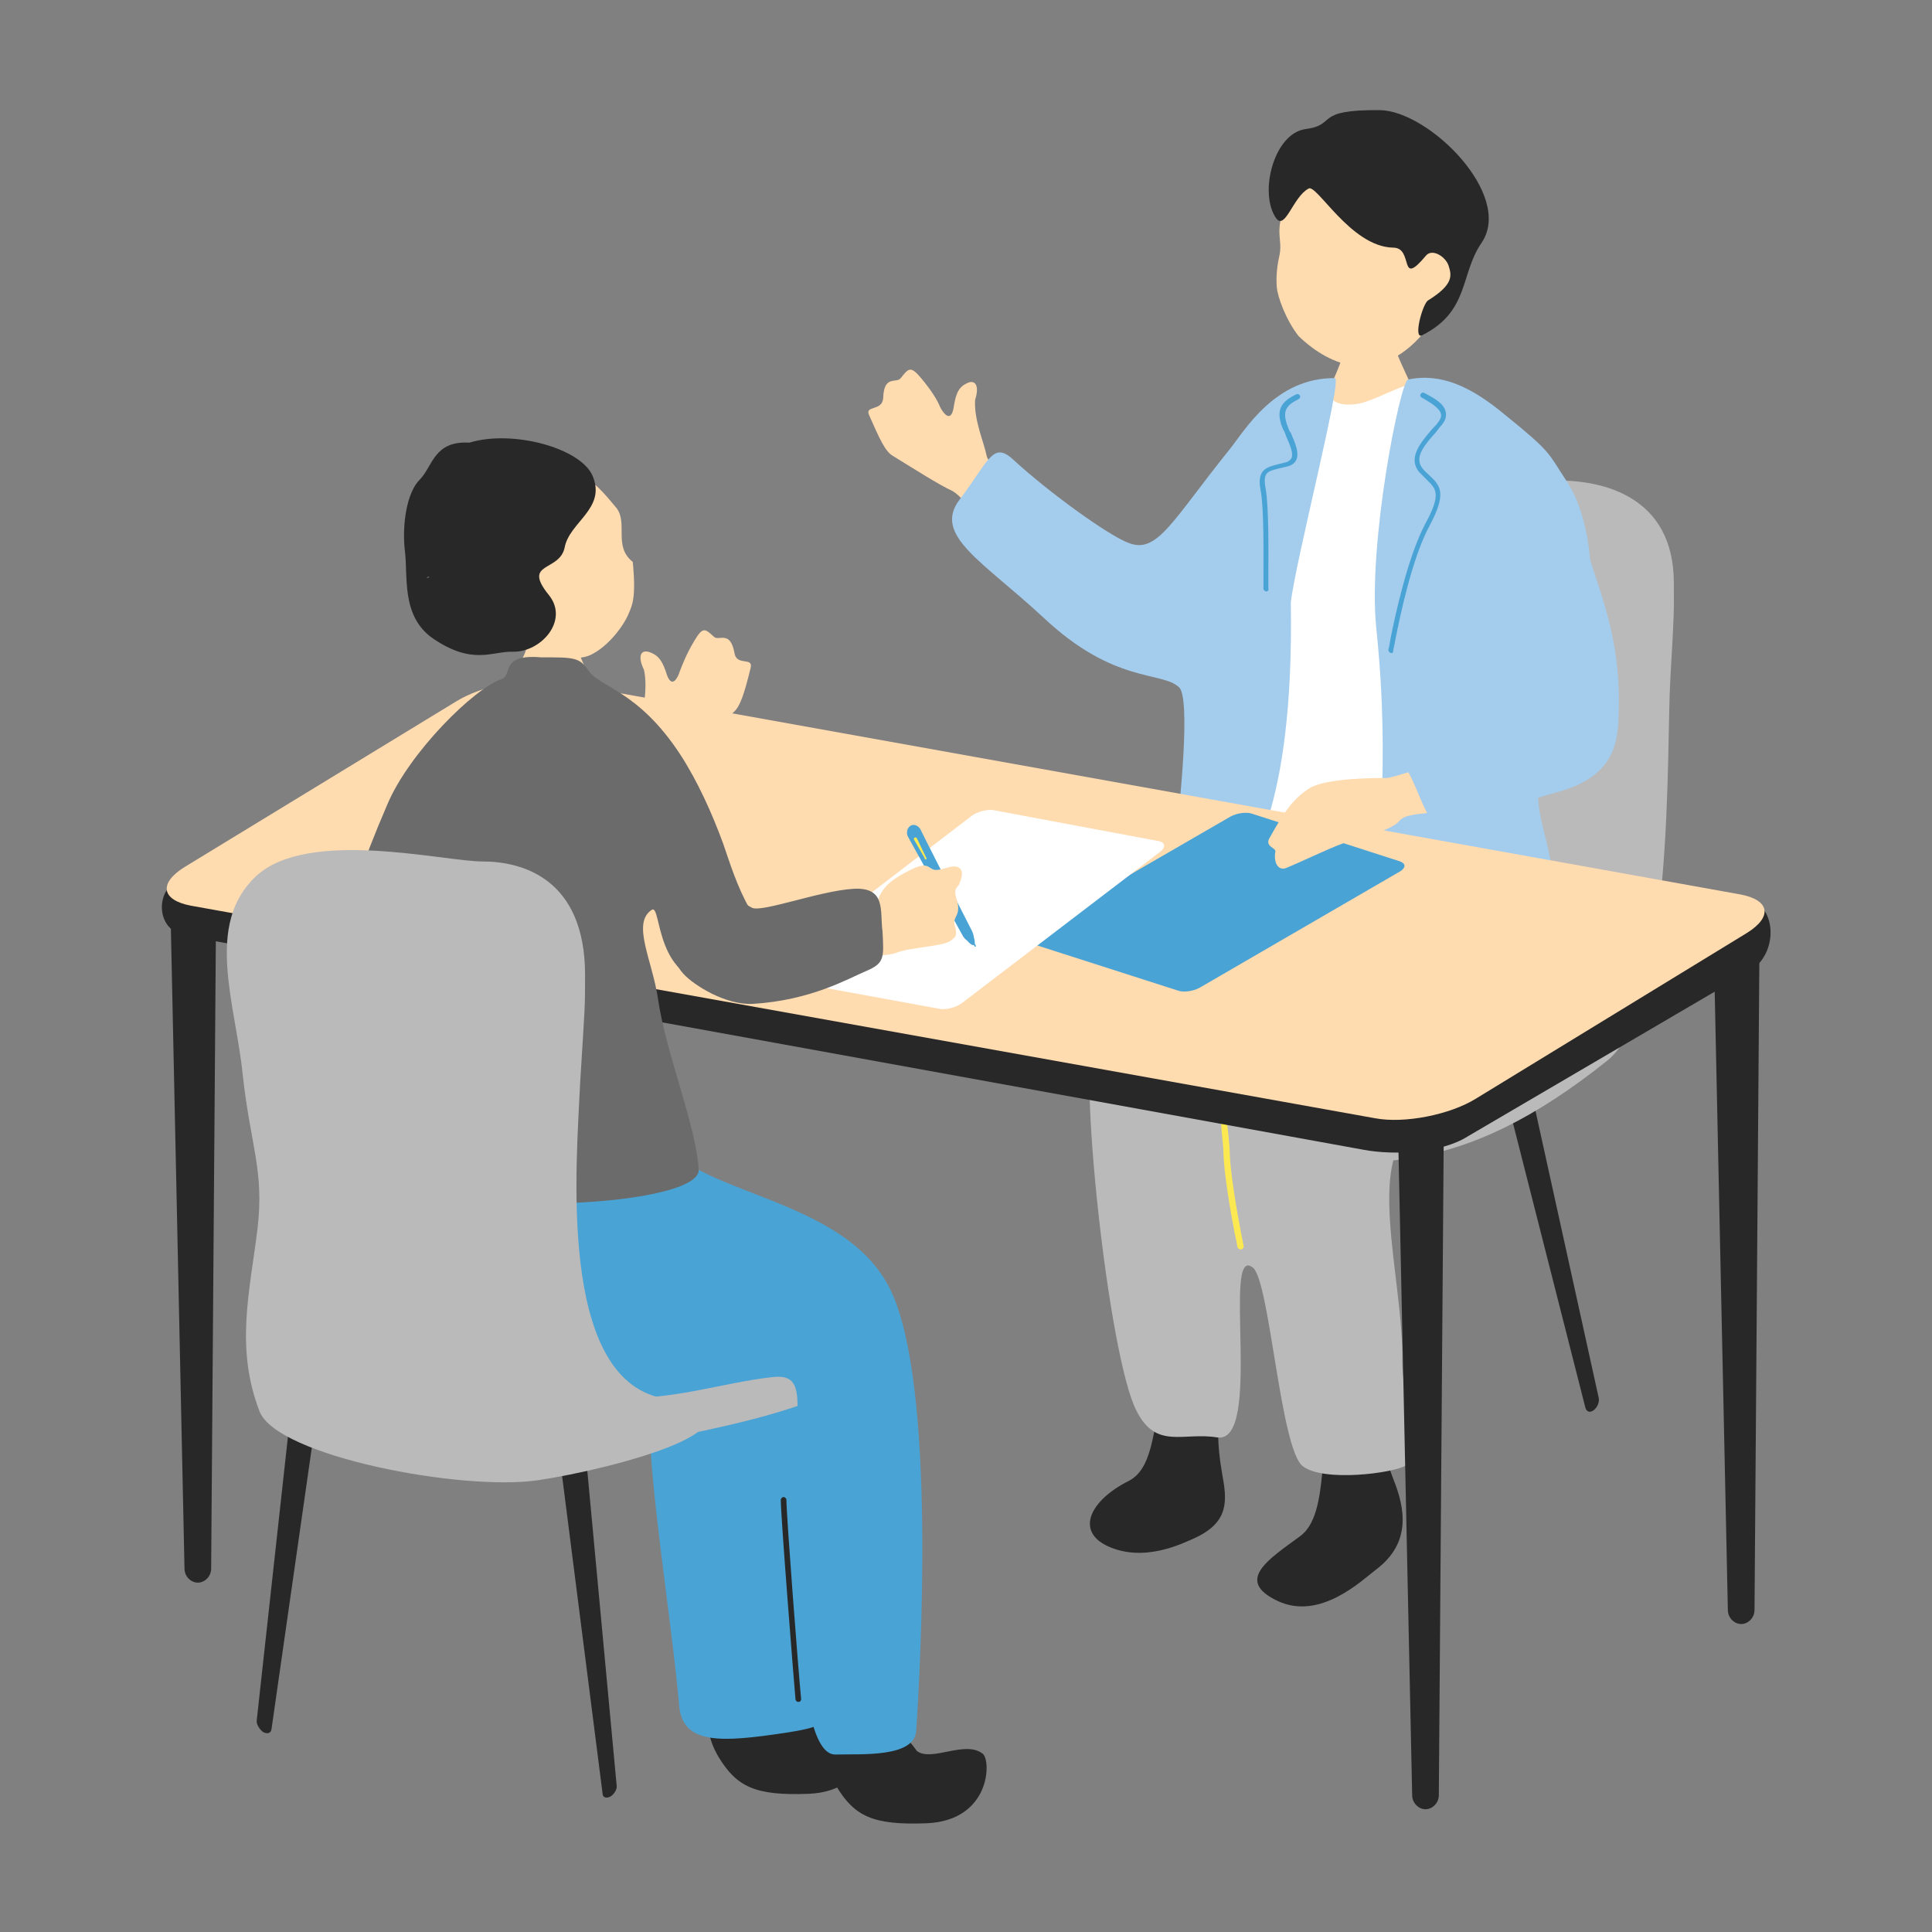 <?xml version="1.0" encoding="utf-8"?>
<!-- Generator: Adobe Illustrator 28.3.0, SVG Export Plug-In . SVG Version: 6.00 Build 0)  -->
<svg version="1.1" id="_レイヤー_2" xmlns="http://www.w3.org/2000/svg" xmlns:xlink="http://www.w3.org/1999/xlink" x="0px"
	 y="0px" viewBox="0 0 275.4 275.4" style="enable-background:new 0 0 275.4 275.4;" xml:space="preserve">
<rect x="0" y="0" width="275.4" height="275.4" fill="#808080" stroke="none"/>
<style type="text/css">
	.st0{fill:#FFDBB0;}
	.st1{fill:#282828;}
	.st2{fill:#BABABA;}
	.st3{fill:#FCE952;}
	.st4{fill:#FFFFFF;}
	.st5{fill:#A4CCED;}
	.st6{fill:#4AA3D5;}
	.st7{fill:#6B6B6B;}
	.st8{fill:none;}
</style>
<g id="_レイヤー_2-2">
	<path class="st0" d="M144.5,78.4c-3.9-3-7.3-7.8-8.9-8.5s-5.7-3.3-8.3-4.9c-1.1-0.6-1.9-2.4-3.4-5.8c-0.7-1.5,1.9-0.5,2-2.5
		c0.1-3.3,1.9-2,2.5-2.8c1.1-1.4,1.4-1.8,2.9,0c1.5,1.8,2.3,3.1,2.7,4.1c0.5,1,1.5,2.2,1.9,0.3c0.3-1.9,0.6-3,1.8-3.6
		c1.2-0.7,2,0.1,1.3,2.3c-0.2,2.8,1.3,6.2,1.6,7.8s2.3,2.4,5,4.5C148.3,71.4,148.4,81.4,144.5,78.4L144.5,78.4z"/>
	<path class="st1" d="M227.9,199.3c0.1,0.6-0.2,1.3-0.7,1.7l0,0c-0.5,0.4-1,0.3-1.2-0.3l-11.5-45.2c-0.4-1.6,0-3.5,0.9-4.2l0,0
		c0.9-0.7,2,0.1,2.3,1.7L227.9,199.3L227.9,199.3z"/>
	<path class="st2" d="M238.6,83.1c0-12.4-10.2-14.6-16.4-14.6s-28.1-4.3-36.5,1.9c-8.4,6.2-3.3,16.5-2.1,25.5s3.5,12.4,2.4,19.8
		c-1.2,8.1-31.7,28-27.8,36.1c1.3,2.8-4.3,9.2,18.4,12.4c18.4,2.6,31.6,3.7,52.5-13c9.6-7.7,8.4-44.1,9-54.4S238.6,87.4,238.6,83.1
		L238.6,83.1z"/>
	<path class="st1" d="M165.3,200.9c-1.1,3.5-1.1,8.5-4.4,10.2c-5.4,2.7-7.7,7.1-3,9.3c5.2,2.4,10.7-0.4,12.5-1.2
		c4.9-2.3,4.5-5.4,3.8-9.2c-0.8-4.6-0.5-6.6-0.5-8.7C173.7,198,166.1,196.9,165.3,200.9L165.3,200.9z"/>
	<path class="st1" d="M186.6,200.2c0.9,2.6,1.7,4.7,1.9,9.6c-0.4,4.2-1,7.6-3.2,9.2c-4.5,3.3-9.3,6.3-3.2,9.2
		c6.1,2.9,12.1-3,14.1-4.5c5-3.8,4.1-8.7,2.4-12.9c-2-5.1-1.1-7.7-1.3-12.1C196.8,192.2,184.1,193,186.6,200.2L186.6,200.2z"/>
	<path class="st2" d="M174.5,127.4c-5.3,8.8-13.6,11-18.5,19.7c-2.5,4.3,2,46.3,6,54c2.8,5.6,6.7,3,11.5,3.8
		c6.6,1,0.6-27.8,5.1-24.2c2.4,1.9,3.9,25.8,7.1,28.3c3,2.3,12.9,1,14.7-0.1c2-1.2-0.6-11-0.5-14.8c0.2-12-5.8-30.2,2.7-33.9
		c8.6-3.7,13.1-7.6,17.1-17.9c3.1-7.8,1-14.1-3.9-21.5c-2.6-3.7-24.8-6.7-35-5.1C172.8,116.9,175,125.8,174.5,127.4L174.5,127.4z"/>
	<path class="st3" d="M177,178.1c0,0-0.1,0-0.1,0c-0.2,0-0.4-0.1-0.5-0.3c-0.1-0.5-0.2-1.2-0.4-2c-0.6-3.1-1.5-8.4-1.6-11.3
		c0-0.8-0.1-1.7-0.2-2.6c-0.3-3.6-0.7-8.1,0.9-11.2c2.1-4,8.4-5.6,11.8-6.5c0.2-0.1,0.4,0.1,0.5,0.3c0,0.2-0.1,0.4-0.3,0.5
		c-3.2,0.8-9.3,2.4-11.2,6c-1.5,2.9-1.2,7.3-0.8,10.8c0.1,1,0.2,1.9,0.2,2.7c0.1,2.8,1,8.1,1.6,11.2c0.2,0.9,0.3,1.6,0.4,2.1
		C177.2,177.8,177.2,178,177,178.1L177,178.1z"/>
	<path class="st0" d="M197.8,45.5c-0.3,0-4.2,0.4-4.6,0.4c-0.1,0.7-1.8,4.9-2.1,5.7c-1.5,4.2-4.7,9.6-5,10
		c4.4,3.8,16.7,5.2,19.5,1.6c-0.8-0.4-6.6-12.6-7-14.2C198.4,47.8,197.8,46,197.8,45.5L197.8,45.5z"/>
	<path class="st4" d="M186.7,55.3c3.7-1.5,1.1,3,6.6,2.3c2.5-0.3,6.9-3.1,8.4-2.8c7,1.4,13.8,8.5,13.9,15.9
		c0.4,0.2-3.5,7.9-1.6,18.8c-0.1,0.9-0.7,29.6,0.4,34.3s-7.6,3-10.5,3c-2.9,0-23.9-2.9-27.1-3.1s-4.2-2.6-4.5-4
		c-0.9-5.6-0.7-11.7,1.3-22.7C176.3,82.2,182.3,57.5,186.7,55.3z"/>
	<path class="st5" d="M168.1,98c-2.5-2.4-9.2-0.4-19.4-10c-8.6-8-15.8-11.7-11.9-16.8c4.1-5.4,4.7-8.3,7.5-5.8
		c5.2,4.8,13.8,11,16.6,12c4.1,1.6,6.2-3.2,14.5-13.5c2-2.5,6.4-10.1,14.9-10c1.1,0-5.7,26.4-6.3,32c0.5,30.3-6.3,37.3-7.9,41.2
		c-2.7,3.7-7.2,8.7-9.7,8.6c-1.2-0.1-0.8-2.7,1-14.6C168.3,114.3,169.7,99.6,168.1,98L168.1,98z"/>
	<path class="st5" d="M200.7,54.1c4.8-1,9.1,1.1,13.8,5c6.8,5.5,6.1,5.4,8.7,9.3c4.4,6.5,3.9,17.8,3.1,20.8
		c-2.3,7.5-5.2,17.3-6.3,20.1c-2,4.8,0.5,9.1,1.2,14.6c0.6,5.6,1.6,11.7,1.1,15.6c-0.7,4.8-25.6,3.4-25.7-6.6
		c-0.6-12.3,1.7-22.8-0.4-43.2C194.9,77.7,199.6,54.4,200.7,54.1L200.7,54.1z"/>
	<path class="st6" d="M198.3,93.1C198.3,93.1,198.2,93.1,198.3,93.1c-0.3-0.1-0.4-0.3-0.4-0.5c0.1-0.3,0.2-0.8,0.3-1.5
		c0.7-3.5,2.5-11.8,5-16.5c2.3-4.2,1.5-4.9,0.2-6.2c-0.3-0.3-0.7-0.7-1.1-1.1c-1.7-2.1,0.3-4.3,1.9-6.2c0.3-0.3,0.6-0.6,0.8-0.9
		c0.3-0.4,0.5-0.8,0.4-1.2c-0.2-0.9-1.7-1.7-2.5-2.2l-0.2-0.1c-0.2-0.1-0.3-0.3-0.2-0.5c0.1-0.2,0.3-0.3,0.5-0.2l0.2,0.1
		c1.1,0.6,2.7,1.4,2.9,2.7c0.1,0.6-0.1,1.2-0.6,1.8c-0.3,0.3-0.5,0.6-0.8,1c-1.9,2.1-3.1,3.7-1.9,5.2c0.3,0.4,0.7,0.7,1,1
		c1.6,1.5,2.4,2.6,0,7.1c-2.5,4.6-4.2,12.8-4.9,16.3c-0.1,0.7-0.3,1.3-0.3,1.6C198.6,93,198.5,93.1,198.3,93.1L198.3,93.1z"/>
	<path class="st6" d="M180.5,84.3c-0.2,0-0.4-0.2-0.4-0.4c0-0.3,0-0.9,0-1.5c0-3.2,0.1-9.8-0.4-12.5c-0.6-3,0.9-3.3,2.4-3.7
		c0.4-0.1,0.8-0.2,1.2-0.3c0.4-0.1,0.7-0.4,0.8-0.6c0.3-0.7-0.2-1.8-0.8-3.2c-0.1-0.3-0.2-0.6-0.4-0.9c-1.2-2.8-0.2-4,1.9-5
		c0.2-0.1,0.4,0,0.5,0.2c0.1,0.2,0,0.4-0.2,0.5c-1.8,0.9-2.4,1.7-1.5,4c0.1,0.3,0.2,0.6,0.4,0.8c0.7,1.6,1.2,2.9,0.8,3.8
		c-0.2,0.5-0.6,0.8-1.3,1c-0.4,0.1-0.9,0.2-1.3,0.3c-1.5,0.4-2.2,0.5-1.8,2.8c0.5,2.7,0.4,9.4,0.4,12.7c0,0.7,0,1.2,0,1.5
		C180.9,84.2,180.7,84.3,180.5,84.3L180.5,84.3z"/>
	<path class="st0" d="M203.5,46.7c-3.1,4.2-7.1,5.9-10.2,5.5c-3.1-0.4-5.8-2-8.2-4.3c-1.8-2.3-3-5.6-3.1-7c-0.1-1.3,0-2.7,0.3-4.1
		c0.8-3.2-1.2-3.4,1.8-9.6c0.9-1.9,2.1-6.1,10.5-5.4C202,22.3,216.5,33.9,203.5,46.7z"/>
	<path class="st1" d="M186.5,26.9c-2.2,1.2-3.3,6-4.6,4.2c-2.5-3.6-0.3-12.1,4.2-12.7c4.6-0.6,1-2.8,10.6-2.7
		c7,0.1,19.1,12.1,14.5,18.9c-3.1,4.5-1.7,9.8-8.5,13.2c-1.3,0.6,0.1-4.6,0.9-5c3.7-2.3,3.3-3.6,2.9-4.9c-0.4-1.3-2.3-2.5-3.2-1.5
		c-4,4.8-1.7-1.1-4.7-1.1C192.5,35.2,187.6,26,186.5,26.9L186.5,26.9z"/>
	<path class="st1" d="M201.3,255.9c0,1.1,0.9,2,1.9,2l0,0c1,0,1.9-0.9,1.9-2l0.7-94c0-3.3-1.4-6.1-3.3-6.1l0,0
		c-1.8,0-3.2,2.8-3.2,6.1L201.3,255.9L201.3,255.9z"/>
	<path class="st1" d="M246.3,229.5c0,1.1,0.9,2,1.9,2l0,0c1,0,1.9-0.9,1.9-2l0.7-94c0-3.3-1.4-6.1-3.3-6.1l0,0
		c-1.8,0-3.2,2.8-3.2,6.1L246.3,229.5L246.3,229.5z"/>
	<path class="st1" d="M26.3,223.6c0,1.1,0.9,2,1.9,2l0,0c1,0,1.9-0.9,1.9-2l0.7-94c0-3.3-1.4-6.1-3.3-6.1l0,0
		c-1.8,0-3.2,2.8-3.2,6.1L26.3,223.6L26.3,223.6z"/>
	<path class="st1" d="M24.4,126.3c-1.9,1.2-2.2,6.3,2.1,7.1l167.9,30.5c4.3,0.8,11,0.5,14.8-1.9l40.1-23.5
		c4.4-2.5,4.3-10.3-1.6-10.9L79.9,98.5c-4.3-0.8-10.9,0.6-14.7,3L24.4,126.3z"/>
	<path class="st0" d="M26.3,123.6c-3.7,2.3-3.3,4.7,0.9,5.5l168.8,30.3c4.2,0.8,10.7-0.5,14.4-2.8L249,133c3.7-2.3,3.3-4.7-0.9-5.5
		L79.4,97.2c-4.2-0.8-10.7,0.5-14.4,2.8L26.3,123.6z"/>
	<path class="st6" d="M167.9,141.2c0.8,0.3,2.2,0.1,3.1-0.4l28.6-16.6c0.8-0.5,0.8-1.1,0-1.4l-21.1-6.8c-0.8-0.3-2.2-0.1-3.1,0.4
		L146.7,133c-0.8,0.5-0.8,1.1,0,1.4L167.9,141.2z"/>
	<path class="st0" d="M197.6,110.9c-1.6,0-8.7,0-11,1.5c-2.3,1.5-3.6,3.4-5.6,7c-0.8,1.3,0.9,1.4,0.8,2c-0.3,1.7,0.5,2.8,1.6,2.3
		c2-0.8,7.6-3.5,8.5-3.6c1.7-0.3,6.6-1.9,7.5-3c0.8-1,2.4-1,4.9-1.3c6.1-1.7,2.7-6.8-2.7-6C199.5,110.5,198,110.9,197.6,110.9
		L197.6,110.9z"/>
	<path class="st5" d="M230.7,102.7c0.3-6.7-0.4-11.8-2.8-19.1c-3.3-9.8-4.4-16.9-8.5-19.8c-7.5-5.2-11.2,18.3-8.2,22.3
		c1.5,2,6.9,11.7,2.4,14.3c-5.7,3.3-14.5,6.8-13.3,9c1.4,1.8,2.4,5.9,4,7.8c1.6,1.8,10.6-2.4,17.4-4.2
		C229.3,111,230.5,106.9,230.7,102.7L230.7,102.7z"/>
	<path class="st4" d="M133.9,143.8c0.9,0.2,2.4-0.2,3.2-0.8l28.3-21.6c0.8-0.6,0.7-1.3-0.2-1.5l-23.5-4.4c-0.9-0.2-2.4,0.2-3.2,0.8
		L110.2,138c-0.8,0.6-0.7,1.3,0.2,1.5C110.4,139.5,133.9,143.8,133.9,143.8z"/>
	<path class="st1" d="M87.9,254.5c0.1,0.6-0.4,1.3-0.9,1.6l0,0c-0.6,0.3-1.1,0.1-1.1-0.4L80,209.4c-0.2-1.6,0.4-3.5,1.4-4.1l0,0
		c1-0.6,1.9,0.3,2.1,2L87.9,254.5z"/>
	<path class="st1" d="M36.6,245.2c-0.1,0.6,0.4,1.3,0.9,1.7l0,0c0.6,0.3,1.1,0.2,1.2-0.4l6.9-48.2c0.2-1.7-0.4-3.6-1.4-4.3l0,0
		c-1-0.6-2,0.3-2.2,2.1L36.6,245.2L36.6,245.2z"/>
	<path class="st1" d="M114,244.9c2.1,1.6,6.8-1.1,9.3,0.9c1.2,1,1.1,9.5-8,9.9c-7.7,0.3-10.3-1-12.9-5.3c-1.7-2.9-1.8-5.4-0.7-7.7
		C104.9,238,110.4,240,114,244.9L114,244.9z"/>
	<path class="st6" d="M111.6,191.2c3.4,2.9,5.2,31.1,6.1,42c0.9,10.9,3.6,12.4-5.7,13.8s-14.7,1.7-15.2-3.9
		c-0.9-11.2-4.7-33.8-4.2-43C93,190.9,104.4,185,111.6,191.2L111.6,191.2z"/>
	<path class="st2" d="M82.2,207.2c11.8-1.8,41.2-6.8,39.7-12.8c-1.5-6-21.6-16.6-38.7-14.3c-13,1.7-37.3,4.4-42.6,11.7
		C35.3,199.2,58.6,210.8,82.2,207.2L82.2,207.2z"/>
	<path class="st0" d="M81.6,88.7c-0.4,0-5.3,0.4-5.7,0.3c-0.2,0.8-0.8,3.7-1.3,4.6c-0.5,1-3.9,6.5-4.3,7c5.4,4.6,13,4,16.6-0.2
		c-1-0.5-4-5.7-4.4-7.6C82.2,91.4,81.6,89.2,81.6,88.7z"/>
	<path class="st0" d="M70,85.8c-3.2-6.4-4.3-15.2,3.7-18.6c8-3.3,12.4,3.2,14,5c2,2.2-0.4,5.6,2.5,7.9c0.5,5.2-0.1,6.2-0.6,7.4
		c-0.7,1.7-2.9,4.7-5.5,5.9c-2.1,0.9-5.4,0.1-7.4-0.8c-1.8-0.8-3.2-1.9-4.3-2.9c-0.5,0-1.1,0.1-2.1-0.6c-0.5-0.3-1.4-1.5-1.5-2.2
		C68.8,86,69.7,85.7,70,85.8L70,85.8z"/>
	<path class="st1" d="M80.5,78c0.7-3.6,5.9-5.5,4-10.1c-1.6-4-11.4-6.7-17.6-4.8c-5-0.3-5.2,3.3-7,5.2c-1.9,1.8-2.6,6.4-2.2,10.1
		c0.5,3.6-0.6,9.4,4,12.6c5.7,3.9,8.5,1.8,11.4,1.9c4,0.1,8-4.4,5.2-8C74.3,80,79.8,81.6,80.5,78L80.5,78z M61.2,82.3l-0.4,0.1
		c0.1-0.1,0.2-0.2,0.3-0.2L61.2,82.3L61.2,82.3z"/>
	<path class="st1" d="M130.7,249.6c2.1,1.6,6.9-1.6,9.4,0.4c1.2,1,1.1,9.5-8,9.9c-7.7,0.3-10.3-1-12.9-5.3c-1.7-2.9-1.8-5.4-0.7-7.7
		C121.9,242.1,127.2,244.7,130.7,249.6L130.7,249.6z"/>
	<path class="st6" d="M54.6,158.9c-1.2,1.5-7.5,17.9-1.9,27.9c7.1,12.7,24,11.7,35,12.4c8.1,0.5,15.2-2.1,22.4-2.9
		c5.3-0.6,3,4.2,3.6,14.6c0.1,2.2-1.2,39.4,5.4,39.2c3.5-0.1,11.3,0.5,11.5-3.4c0.6-8.9,2.9-49.5-3.7-62.9
		c-6.6-13.5-28.6-13.4-32.8-21.9C91.2,156.1,54.6,158.9,54.6,158.9L54.6,158.9z"/>
	<path class="st1" d="M113.8,242.6C113.9,242.6,113.9,242.6,113.8,242.6c0.3,0,0.4-0.2,0.4-0.4c-0.4-4-2.1-26.2-2.1-28.4
		c0-0.2-0.2-0.4-0.4-0.4s-0.4,0.2-0.4,0.4c0,2.4,1.8,25.1,2.1,28.5C113.5,242.5,113.6,242.6,113.8,242.6z"/>
	<path class="st0" d="M89.8,117.5c3.3-3.6,6-8.8,7.4-9.9c1.4-1,5.1-4.1,7.4-6.1c0.9-0.8,1.5-2.6,2.4-6.3c0.4-1.6-2-0.2-2.3-2.1
		c-0.6-3.3-2.2-1.7-2.9-2.3c-1.3-1.2-1.6-1.5-2.8,0.5c-1.2,2-1.7,3.4-2.1,4.4c-0.3,1-1.1,2.4-1.8,0.6c-0.6-1.9-1.1-2.8-2.4-3.3
		s-1.9,0.4-0.9,2.5c0.6,2.7-0.3,6.4-0.3,8s-1.9,2.7-4.2,5.2C84.9,111.2,86.5,121.1,89.8,117.5L89.8,117.5z"/>
	<path class="st7" d="M106.9,129.6c-1.8-3.1-2.9-6.7-3.8-9.3c-1.6-4.4-3.7-9-6.1-12.7c-6-9.2-11.5-9.6-13.1-12
		c-1.3-1.9-2-1.9-6.8-1.9c-5.9-0.5-4,2.6-5.6,3.1c-3.9,1.3-13.2,10.5-16.3,17.9c-7.4,17.2-7.9,24.2-4.6,25.6
		c2.7,1.1,4.6-0.2,4.1,4.9s-3.5,19.5-2.2,21c6.6,7.9,47.5,6.2,47.1,0.5c-0.4-6.4-4.7-16.6-5.8-24.3c-0.8-5.5-3.8-10.8-0.9-12.7
		c1.5-1,0.2,10.9,10.1,10.5C106.7,140.2,109.6,131.6,106.9,129.6L106.9,129.6z"/>
	<path class="st2" d="M83.4,139c0-13.8-9-16.2-14.6-16.2s-24.9-4.8-32.3,2.1s-2.9,18.3-1.9,28.3c1.1,10.1,3.1,13.7,2.1,22
		c-1.1,9-3.2,16.9,0.3,26c2.5,6.4,28.9,11.4,39.7,9.8s35.4-8.1,17.7-11.7c-15-3-12.2-33.6-11.7-45C83.4,143,83.4,143.8,83.4,139
		L83.4,139z"/>
	
		<rect x="138.7" y="134.4" transform="matrix(0.892 -0.453 0.453 0.892 -45.915 77.377)" class="st6" width="0.2" height="0.6"/>
	<path class="st6" d="M138.8,133.6c0.2,0.5,0.2,1,0,1.1c-0.2,0.1-0.6-0.2-0.9-0.6c-0.2-0.5-0.2-1,0-1.1
		C138.2,132.9,138.6,133.1,138.8,133.6z"/>
	<path class="st6" d="M138.6,132.8c0.3,0.7,0.3,1.4,0,1.5s-0.9-0.2-1.3-0.8l-7.8-14.1c-0.4-0.6-0.2-1.4,0.3-1.7
		c0.5-0.3,1.2,0,1.5,0.7C131.3,118.5,138.6,132.8,138.6,132.8z"/>
	<path class="st3" d="M132,122.2c0.1,0.1,0.1,0.3,0,0.3c-0.1,0-0.2,0-0.2-0.2l-1.5-2.6c-0.1-0.1,0-0.3,0.1-0.3
		c0.1-0.1,0.2,0,0.3,0.1C130.7,119.5,132,122.2,132,122.2z"/>
	<path class="st0" d="M127.8,135.8c-1.2,0.5-3.8,0.4-5.2,0.5c-1.2-1.3-2.6-4.8-2.1-5.4c0.7-0.7,4.4-1.9,4.6-2.4
		c0.6-2.3,2.7-3.5,4.5-4.4c2.8-1.5,2.7-0.2,3.7-0.1c1.1,0.1,2.6-0.9,3.4-0.3c0.7,0.4,0.4,1.5,0,2.4c-0.2,0.4-0.8,0.5-0.4,1.9
		c0.1,0.4,0.6,1.5,0,2.6c-0.4,0.8-0.3,1-0.1,1.7c0.2,1.1,0.1,1.2-0.7,1.8c-0.8,0.6-3.4,0.8-5.7,1.2
		C129.1,135.4,128.4,135.6,127.8,135.8L127.8,135.8z"/>
	<path class="st7" d="M125.8,132.8c-0.4-2.9,0.6-6.4-4.2-6.1c-4.8,0.3-13,3.4-14.4,2.7c-4.4-2.3-5.9-6.5-7.3-5.7
		c-2.5,1.4-4.7,5.5-4.7,7c-0.1,1-0.1,5.7,2.3,8.2c1.4,1.5,5.9,4.4,9.8,4.2c8.3-0.5,13.6-3.6,16.2-4.7S126,136.5,125.8,132.8
		L125.8,132.8z"/>
</g>
<rect class="st8" width="275.4" height="275.4"/>
</svg>
